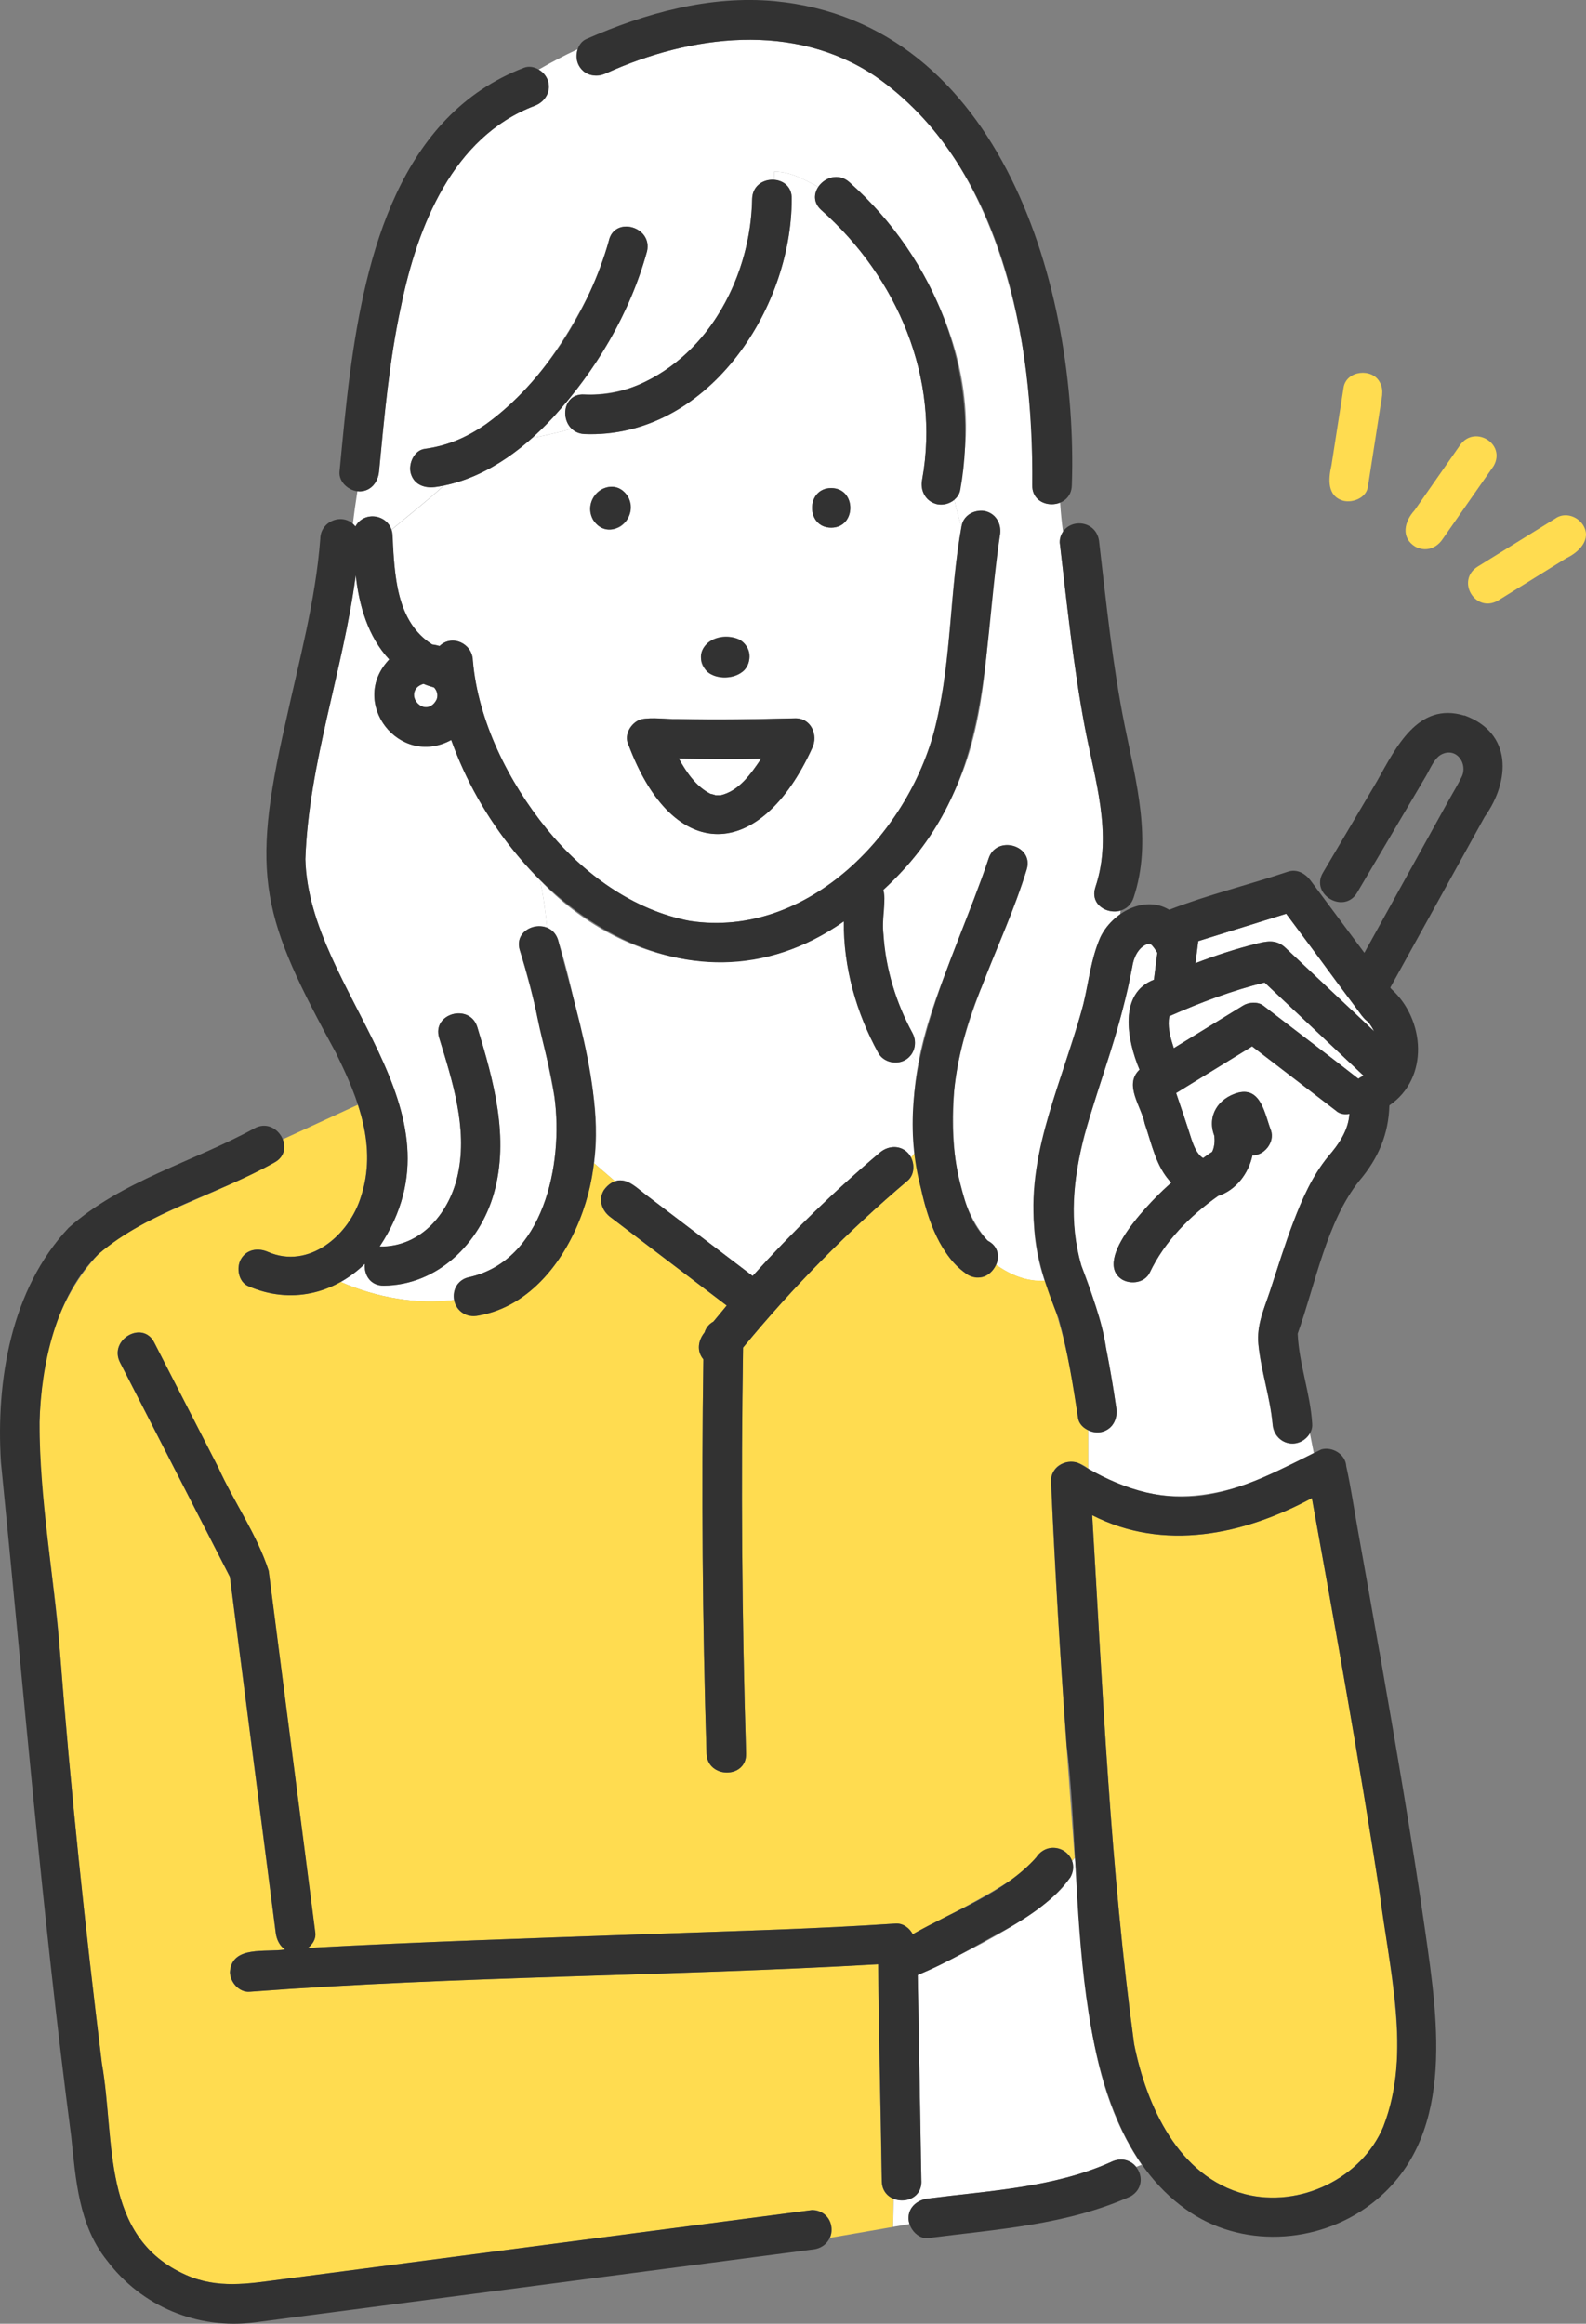 <svg xmlns="http://www.w3.org/2000/svg" id="_&#xB808;&#xC774;&#xC5B4;_2" viewBox="0 0 240.51 352.26"><rect x="0" y="0" width="240.51" height="352.26" fill="#808080" stroke="none"/><defs><style>.cls-1{fill:#323232;}.cls-1,.cls-2,.cls-3,.cls-4{stroke-width:0px;}.cls-2{fill:#fff;}.cls-3{fill:#ffdc50;}.cls-4{fill:#0096dc;}</style></defs><g id="_&#x30EC;&#x30A4;&#x30E4;&#x30FC;_1"><path class="cls-4" d="m110.37,120.21s.05-.02,0,0h0Z"></path><path class="cls-2" d="m103.31,115.66c1.11,1.84,2.46,3.7,4.44,4.68.25.04.52.13.77.21.24-.01.5,0,.73.01,2.83-.64,4.64-3.28,6.18-5.55-4.17.09-8.32.06-12.49-.02.13.22.24.45.37.67Z"></path><path class="cls-3" d="m211,299.21c-3.34-24.15-7.75-48.13-12.06-72.12-10.33,5.56-22.44,8.15-33.31,2.6,1.59,26.73,2.75,53.61,6.35,80.14,1.86,9.34,6.7,20.18,16.84,22.78,8.27,2.12,17.7-2.37,20.99-10.31,2.97-7.24,2.17-15.5,1.19-23.09Z"></path><path class="cls-4" d="m174.22,143.08c.12.06.13.02,0,0h0Z"></path><path class="cls-4" d="m160.27,199.03c.06.15.1.22,0,0h0Z"></path><path class="cls-2" d="m206,163.53c.23-.19.52-.32.76-.49-4.99-4.7-9.99-9.4-14.98-14.1-4.97,1.22-9.78,3.06-14.43,5.1-.01.04-.08.49-.1.57-.12,1.46.31,2.87.76,4.28,3.51-2.15,7.02-4.31,10.52-6.46.82-.51,2.22-.62,3.03,0,4.81,3.71,9.67,7.36,14.45,11.11Z"></path><path class="cls-2" d="m181.72,142.66c-.14,1.12-.29,2.23-.43,3.35,2.99-1.15,6.04-2.15,9.14-2.93,1.57-.39,2.98-.74,4.38.47,4.53,4.24,9.04,8.52,13.57,12.77-.23-.46-.52-.92-.86-1.38-4.5-5.14-8.22-11.05-12.47-16.44-4.44,1.38-8.89,2.77-13.33,4.15Z"></path><path class="cls-2" d="m75.93,126.34c-3.06-4.32-5.67-9.11-7.51-14.15-7.87,4.28-15.63-5.7-9.4-12.21-3.22-3.44-4.57-8.18-5.08-12.77-1.9,14.44-7.12,28.4-7.64,43.04.51,20.21,25.17,37.79,11.26,58.73,6.39.12,10.74-5.28,11.9-11.11,1.44-6.91-.86-13.99-2.87-20.54-1.13-3.71,4.66-5.28,5.79-1.6,2.47,8.1,4.89,16.76,2.51,25.19-2.14,7.56-8.52,13.91-16.7,13.99-2.08.02-3.03-1.71-2.87-3.31-1.12,1.09-2.35,2.01-3.66,2.74,5.45,2.39,11.64,3.44,17.19,2.74-.24-1.42.63-3.17,2.14-3.43,11.44-2.45,14.47-17.14,13.1-27.3-1.39-7.47-3.06-14.96-5.25-22.26-.87-2.73,2.06-4.29,4.13-3.44-.25-2.45-.56-4.87-1.08-7.21-2.18-2.19-4.17-4.57-5.95-7.09Z"></path><path class="cls-2" d="m139.21,161.35l-1.05-1.46c-1.16,1.69-4.01,1.54-4.99-.28-3.32-6.05-5.29-13-5.22-19.93-15.01,10.64-33.64,6.74-46.07-6.26.53,2.34.83,4.76,1.08,7.21.73.3,1.35.89,1.66,1.85,1.27,3.99,2.18,7.99,3.04,12.08,1.63,7.15,3.52,14.36,2.41,21.76l3.23,2.79c2-.78,3.38,1.22,4.88,2.18,5.32,4.05,10.64,8.09,15.96,12.14,5.99-6.65,12.42-12.91,19.27-18.69,1.43-1.29,3.86-1.13,4.75.73l.65-.77c-.49-4.45-.4-8.95.42-13.34Z"></path><path class="cls-2" d="m166.11,134.49c2.71-8.08-.14-16.46-1.64-24.48-1.71-9.15-2.68-18.48-3.76-27.72-.07-.62.13-1.2.49-1.68-.2-1.46-.34-2.93-.44-4.42-1.79.73-4.27-.14-4.23-2.64.16-9.34-.64-18.69-2.85-27.77-3.16-13.13-9.53-26.66-20.99-34.25-12.29-8.22-27.88-6.26-40.77-.43-2.39,1.29-5.28-.95-4.32-3.63-1.97.91-3.94,1.94-5.91,3.08,2.36,1.33,1.81,4.72-.66,5.5-12.36,4.71-17.72,18.16-20.23,30.4-1.79,8.31-2.51,16.55-3.33,25.04-.14,1.7-1.44,3.19-3.27,2.97-.26,1.66-.5,3.32-.69,4.98.13.11.26.23.37.36,1.19-2.28,4.76-1.93,5.44.53,2.64-2.22,5.42-4.38,8.02-6.76-1.91.54-4.42.5-5.05-1.84-.39-1.41.49-3.47,2.1-3.69,3.58-.49,6.44-1.77,9.4-3.81,5.09-3.51,9.21-8.75,12.45-14.06,2.57-4.31,4.92-8.79,6.09-13.68.85-3.77,6.63-2.17,5.79,1.6-3,10.75-9.24,20.73-17.42,28.31,2.04-.39,4.04-.85,6-1.4-1.77-1.68-1.15-5.38,1.9-5.19,15.34.39,25.34-15.69,25.46-29.66.06-2.06,1.78-3.01,3.37-2.87,0-.42-.01-.83-.01-1.26,2.54,0,4.49,1.2,6.68,2.32.95-1.41,3.05-2.18,4.7-.71,12.98,11.69,21.56,31.13,15.92,48.16.3,1.35.67,2.69,1.07,4.04.86-3.95,6.69-2.61,5.82,1.4-2.19,11.91-1.29,24.45-5.68,35.92-2.5,6.54-6.7,12.77-11.99,17.77.19.55.23,1.17.15,1.79.01-.12.01-.11,0,.05,0-.02,0-.03,0-.05-.79,6.84,1.04,13.93,4.26,19.9.59,1.07.49,2.37-.19,3.31l1.05,1.46c1.96-10.89,7.48-20.62,10.7-31.16,1.13-3.69,6.92-2.11,5.79,1.6-3.36,11.08-9.64,21.36-10.98,33.02-.48,7.74-.26,17.18,5.07,23.26,1.58.81,1.85,2.38,1.28,3.65,2.23,1.6,4.76,2.58,7.35,2.41-4.91-14.23,2.06-28.32,5.86-41.86,1.26-4.74,1.18-10.58,5.59-13.68.02-.19.04-.38.06-.57-2.05.6-4.68-.94-3.81-3.53Z"></path><path class="cls-2" d="m144.72,75.78c-2.32,1.9-5.53-.21-4.88-3.06,2.78-15.39-3.78-30.66-15.28-40.85-1.23-1.09-1.16-2.49-.46-3.53-2.19-1.13-4.14-2.32-6.68-2.32,0,.42,0,.84.01,1.26,1.39.12,2.68,1.07,2.63,2.87.02,16.95-13,36.39-31.46,35.66-.81-.05-1.43-.36-1.9-.81-1.96.55-3.96,1.01-6,1.4-3.83,3.41-8.35,6.16-13.35,7.19-2.6,2.38-5.38,4.54-8.02,6.76.69,6.16.32,13.72,6.2,17.36.38.05.74.13,1.11.23,1.91-1.83,4.97-.36,5.04,2.17.78,9.19,5.43,18.46,11.19,25.54,5.48,6.73,13.07,12.34,21.73,13.96,18,2.74,33.65-13.66,37.39-30.16,2.29-9.72,2.02-19.82,3.8-29.63-.4-1.35-.77-2.69-1.07-4.04Zm-38.14,22.73c1.47-3.53,8.6-2.06,6.82,2.21-1.47,3.53-8.6,2.06-6.82-2.21Zm-12.56-18.65c-3.83,1.98-6.26-3.52-2.89-5.65,3.83-1.98,6.26,3.52,2.89,5.65Zm29.14,33.53c-7.7,16.93-20.84,17.9-27.73-.18-.97-1.56.1-3.64,1.76-4.18,1.81-.35,3.71.02,5.55-.04,5.96.14,11.87.03,17.82-.11,2.42-.06,3.55,2.56,2.59,4.51Zm2.88-33.4c-3.87,0-3.86-6,0-6s3.86,6,0,6Z"></path><path class="cls-2" d="m202.7,168.47c-4.28-3.28-8.55-6.56-12.83-9.84-3.84,2.36-7.68,4.72-11.52,7.08.78,2.33,1.58,4.65,2.32,6.99.34,1.01.85,2.32,1.77,2.87.45-.3.87-.66,1.34-.92.04-.08.09-.17.11-.2.29-.72.33-1.5.25-2.26-1.15-3.02.58-5.72,3.63-6.54,3.49-.88,4.04,3.37,4.96,5.72.62,1.78-.99,3.8-2.81,3.79-.58,2.74-2.5,5.29-5.21,6.15-4.27,3.04-8.09,6.86-10.37,11.64-.75,1.5-2.74,1.8-4.1,1.08-4.91-2.92,4.76-12.47,7.38-14.73-2.34-2.42-2.96-5.87-4.03-8.95-.51-2.61-3.23-5.89-.79-8.18-1.93-4.57-3.19-11.59,2.18-13.64.17-1.36.35-2.72.52-4.08-.27-.47-.74-1.12-.94-1.25-.36-.25-.34-.21-.27-.13.03,0,.03,0,0,0,.09.1.24.24-.08.02-.1.02-.24.05-.35.08-1.27.54-1.97,2.03-2.16,3.39-.39,1.99-.94,3.97-1.36,5.97-2.98,12.93-10.41,25.75-6.38,39.3.08-.07.17-.13.26-.2-.08.07-.17.13-.26.2,2.85,6.89,4.27,14.17,5.3,21.54.56,2.44-1.86,4.67-4.24,3.45v5.83c11.94,7.35,22.8,3.97,34.21-2.39l-.59-2.99c-1.55,2.72-5.54,1.68-5.67-1.4-.38-4.08-1.74-7.98-2.15-12.04-.3-2.92.88-5.41,1.77-8.12,1.16-3.49,2.22-7.02,3.54-10.45,1.34-3.5,2.86-6.97,5.25-9.89,1.6-1.85,3.09-3.98,3.24-6.5-.68.13-1.38.05-1.93-.38Z"></path><path class="cls-3" d="m163.48,214.95c-.99-7.11-2.31-14.17-5.07-20.82-2.6.17-5.13-.81-7.35-2.41-2.05,4.07-5.98.9-7.62-1.9-2.99-4.44-4.01-9.9-4.64-15.13l-.65.77c.57,1.13.5,2.67-.5,3.51-9.07,7.67-17.42,16.15-24.97,25.32-.32,20.51-.18,41.02.46,61.52.12,3.87-5.88,3.85-6,0-.62-19.91-.77-39.83-.48-59.75-1.04-1.23-.8-2.88.18-4.07.23-.76.72-1.31,1.34-1.64.67-.82,1.34-1.63,2.02-2.44-5.86-4.45-11.71-8.91-17.57-13.36-2.12-1.37-1.91-4.68.67-5.45l-3.23-2.79c-1.23,9.83-6.92,21.06-17.49,23.1-1.67.31-3.46-.54-3.73-2.35-5.56.71-11.74-.34-17.19-2.74-4.19,2.35-9.19,2.77-14.04.64-1.49-.66-1.82-2.83-1.08-4.1.88-1.51,2.62-1.73,4.1-1.08,6.17,2.68,12.34-2.49,14.12-8.46,1.53-4.73.97-9.38-.49-13.85l-11.4,5.25c.49,1.23.25,2.7-1.26,3.51-3.1,1.67-6.3,3.12-9.51,4.55-5.84,2.6-12.32,5.03-17.16,9.32-14.81,15.99-7.04,40.94-5.85,60.38,1.61,20.82,3.8,41.58,6.35,62.31,2.08,11.74-.23,26.31,12.74,32.07,4.82,2.14,9.46,1.33,14.4.69,15.77-2.06,31.54-4.12,47.31-6.18,11.07-1.45,22.15-2.89,33.22-4.34,2.08-.23,3.64,2.48,2.74,4.21l9.57-1.66.09-4.27c-.99-.39-1.78-1.27-1.8-2.65-.16-10.96-.46-21.94-.55-32.9-31.74,1.83-63.59,1.78-95.3,4.17-1.62.14-3-1.49-3-3,.28-4.1,5.5-2.9,8.34-3.41-.79-.54-1.27-1.48-1.4-2.52-.29-2.27-.59-4.54-.88-6.82-2.02-15.72-4.05-31.43-6.07-47.15-5.55-10.83-11.1-21.66-16.66-32.5-1.76-3.43,3.42-6.47,5.18-3.03,3.23,6.31,6.46,12.61,9.7,18.92,2.38,5.27,5.91,10.21,7.66,15.7.65,4.96,1.28,9.93,1.92,14.9,1.72,13.32,3.43,26.65,5.15,39.97.12.91-.39,1.74-1.12,2.3,17.65-.96,35.31-1.51,52.97-2.14,12.04-.43,24.1-.74,36.13-1.55,1.12-.08,2.11.65,2.62,1.61,5.17-2.74,10.49-5.28,15.37-8.52,1.03-.73,2.61-2.14,3.35-3.12,1.34-2.08,4.6-1.94,5.41.57l.44-.52c-1.43-19.01-2.77-38.02-3.6-57.06.06-3.1,3.56-3.73,5.64-1.93v-5.83c-.78-.36-1.42-1-1.54-1.86Z"></path><path class="cls-2" d="m162.99,281.63l-.44.52c2.08,5.52-18.82,15.17-23.38,17.24.18,10.42.37,20.84.55,31.26.04,2.49-2.41,3.36-4.2,2.65l-.09,4.27,2.5-.43c-.7-1.98.93-3.7,2.84-3.87,9.28-1.19,19.03-1.63,27.69-5.52,1.36-.61,2.91-.46,3.85.73l.82-.32c-9.22-13.34-8.43-30.93-10.13-46.52Z"></path><path class="cls-2" d="m66.32,105.19c-.06-.36-.24-.71-.49-.98-.55-.15-1.08-.33-1.6-.55-1.74.34-1.94,2.81-.27,3.43,1.18.46,2.54-.66,2.37-1.9Z"></path><path class="cls-1" d="m95.28,112.84c6.81,18.26,20.01,17.82,27.89.56.96-1.96-.17-4.57-2.59-4.51-5.96.15-11.87.26-17.82.11-1.84.05-3.75-.31-5.55.04-1.47.48-2.65,2.32-1.92,3.81Zm15.09,7.38c.05-.02.04-.02,0,0h0Zm5.06-5.21c-1.53,2.27-3.35,4.91-6.18,5.55-.24-.01-.5-.02-.73-.01-.25-.07-.51-.17-.77-.21-2.2-1.1-3.65-3.25-4.81-5.35,4.16.08,8.31.11,12.49.02Z"></path><path class="cls-1" d="m89.92,78.78c2.33,3.61,7.22-.03,5.32-3.5-2.33-3.61-7.22.03-5.32,3.5Z"></path><path class="cls-1" d="m126.05,79.99c3.86,0,3.87-6,0-6s-3.87,6,0,6Z"></path><path class="cls-1" d="m112.18,96.97c-3.31-1.58-7.84,1.26-4.98,4.81,1.44,1.32,4.15,1.14,5.58-.1,1.39-1.32,1.05-3.77-.61-4.71Z"></path><path class="cls-1" d="m91.93,11.1c12.89-5.83,28.48-7.79,40.77.43,19.33,13.51,24.02,39.82,23.84,62.02-.07,3.86,5.93,3.86,6,0,.99-29.55-10.56-70.1-45.09-73.38-9.84-.9-19.61,1.82-28.54,5.75-1.48.65-1.83,2.82-1.08,4.1.89,1.53,2.62,1.73,4.1,1.08Z"></path><path class="cls-1" d="m70.99,193.64c-3.75,1.1-2.3,6.64,1.6,5.79,7.95-1.39,13.28-8.63,15.8-15.8,4.81-13.56-.43-27.84-3.76-41.15-1.17-3.66-6.96-2.1-5.79,1.6,1.06,3.33,1.96,6.66,2.63,10.08.81,4.06,2.09,8.07,2.62,12.18,1.37,10.16-1.67,24.86-13.1,27.3Z"></path><path class="cls-1" d="m51.06,159.87c3.32,6.7,6.13,13.97,3.71,21.45-1.79,5.97-7.95,11.15-14.12,8.46-1.48-.65-3.22-.43-4.1,1.08-.74,1.27-.41,3.45,1.08,4.1,6.37,2.8,12.98,1.22,17.7-3.38-.16,1.61.79,3.33,2.87,3.31,8.18-.07,14.56-6.42,16.7-13.99,2.38-8.43-.04-17.09-2.51-25.19-1.13-3.68-6.92-2.11-5.79,1.6,2,6.55,4.31,13.64,2.87,20.54-1.17,5.83-5.52,11.23-11.9,11.11,13.91-20.93-10.73-38.49-11.26-58.73.53-14.64,5.74-28.6,7.64-43.04.5,4.58,1.86,9.33,5.08,12.77-6.23,6.52,1.54,16.49,9.4,12.21,8.47,24.1,35.51,44.38,59.54,27.5-.08,6.93,1.89,13.88,5.22,19.93.78,1.42,2.73,1.88,4.1,1.08,1.43-.84,1.86-2.68,1.08-4.1-2.46-4.51-4.05-9.68-4.39-14.88-.33-2.25.44-4.62-.02-6.81,16.55-15.06,14.76-33.68,17.67-53.69.29-1.59-.44-3.23-2.09-3.69-1.46-.4-3.4.49-3.69,2.1-1.81,9.87-1.53,20.05-3.83,29.83-3.74,16.5-19.39,32.9-37.39,30.16-8.66-1.63-16.26-7.23-21.73-13.96-5.76-7.08-10.41-16.34-11.19-25.54-.06-2.53-3.15-4.01-5.04-2.17-.36-.11-.73-.19-1.11-.23-5.46-3.44-5.75-10.51-6.02-16.46-.05-3.04-4.13-4.13-5.63-1.43-1.75-2.22-5.3-.91-5.34,1.85-.71,9.45-3.26,18.66-5.27,27.89-5.36,23.56-3.6,29.47,7.78,50.31Zm15.16-53.85c-1.69,3.34-5.55-1.22-2-2.35.52.22,1.06.4,1.6.55.46.47.63,1.18.4,1.79Z"></path><path class="cls-1" d="m120.06,30.14c.11-3.86-5.89-3.86-6,0-.23,11.59-6.3,23.41-17.22,28.19-2.49,1.09-5.28,1.65-8.24,1.47-3.86-.24-3.84,5.76,0,6,18.47.73,31.48-18.71,31.46-35.66Z"></path><path class="cls-1" d="m73.79,64.24c-2.96,2.04-5.82,3.32-9.4,3.81-1.61.22-2.48,2.28-2.1,3.69.48,1.73,2.08,2.32,3.69,2.1,7.01-.96,13.12-5.43,17.83-10.49,6.52-7.17,11.76-15.87,14.31-25.26.85-3.76-4.94-5.37-5.79-1.6-2.98,10.5-9.69,21.26-18.54,27.74Z"></path><path class="cls-1" d="m54.48,74.5c1.75,0,2.84-1.38,3-3,.82-8.49,1.54-16.73,3.33-25.04,2.51-12.23,7.87-25.69,20.23-30.4,1.51-.58,2.55-2.02,2.1-3.69-.4-1.45-2.17-2.68-3.69-2.1-18.81,7.22-23.99,28.29-26.37,46.28-.66,4.97-1.11,9.96-1.59,14.94-.16,1.61,1.49,3,3,3Z"></path><path class="cls-1" d="m160.71,82.3c1.08,9.24,2.05,18.57,3.76,27.72,1.5,8.02,4.36,16.4,1.64,24.48-1.23,3.67,4.56,5.24,5.79,1.6,2.89-8.61.39-17.54-1.34-26.1-1.84-9.11-2.78-18.47-3.86-27.7-.26-3.97-5.91-3.93-6,0Z"></path><path class="cls-1" d="m141.93,76.4c1.45.4,3.4-.49,3.69-2.1,3.16-17.47-3.63-35-16.82-46.69-2.88-2.55-7.14,1.68-4.24,4.24,11.5,10.19,18.06,25.47,15.28,40.85-.29,1.59.43,3.23,2.1,3.69Z"></path><path class="cls-1" d="m148.77,149.85c2.29-6.03,5.03-11.88,6.92-18.06,1.13-3.7-4.66-5.28-5.79-1.6-5.46,16.17-14.93,32.4-10.23,50.03,1.08,4.79,2.87,10.21,7.14,13.07,3.45,1.85,6.45-3.44,2.96-5.22-2.47-2.47-3.26-5.22-4.14-8.62-2.5-9.91-.75-20.29,3.12-29.6Z"></path><path class="cls-3" d="m203.74,75.92c1.43.33,3.43-.44,3.69-2.1.62-3.96,1.23-7.92,1.85-11.87.15-1.34.7-2.74-.04-4-1.14-2.2-5-1.81-5.48.72-.62,3.96-1.23,7.92-1.85,11.87-.47,2.04-.7,4.7,1.83,5.38Z"></path><path class="cls-3" d="m214.62,82.87c1.53.81,3.14.3,4.1-1.08,2.6-3.72,5.19-7.44,7.79-11.16,1.94-3.42-3.05-6.34-5.18-3.03-2.27,3.25-4.54,6.51-6.82,9.76-1.54,1.67-2.13,4.13.1,5.5Z"></path><path class="cls-3" d="m235.97,78.53c-3.96,2.45-7.92,4.91-11.88,7.36-3.34,2.09-.41,7.07,3.03,5.18,3.47-2.15,6.93-4.3,10.4-6.45,1.88-.88,3.9-2.84,2.55-5.02-.86-1.34-2.68-1.96-4.1-1.08Z"></path><path class="cls-1" d="m222.06,108.48c-7.04-2.15-10.39,4.87-13.22,9.9-2.74,4.64-5.48,9.28-8.22,13.91-1.97,3.33,3.22,6.35,5.18,3.03,3.48-5.9,6.97-11.79,10.45-17.69.59-.99,1.25-2.7,2.32-3.25,2.28-1.18,4.07,1.38,3.08,3.4-.57,1.17-1.27,2.29-1.9,3.43-4.28,7.74-8.57,15.49-12.85,23.23-2.71-3.65-5.42-7.29-8.14-10.94-.78-1.05-2.03-1.8-3.39-1.38-5.98,2.01-12.21,3.52-18.07,5.79-3.78-2.3-8.74.5-10.47,4.23-1.38,3.24-1.74,6.73-2.56,10.12-2.85,11.05-8.5,21.91-7.43,33.64.3,4.87,1.85,9.47,3.69,13.94,1.37,4.94,2.17,10.04,2.95,15.1.24,1.6,2.26,2.49,3.69,2.1,1.72-.47,2.33-2.08,2.1-3.69-.44-2.97-.95-5.94-1.52-8.89-.62-4.41-2.29-8.47-3.77-12.63-1.89-6.6-1.24-13.03.42-19.6,2.43-8.59,5.73-16.87,7.31-25.69.19-1.35.89-2.85,2.16-3.39.1-.03.25-.06.35-.08.32.22.17.08.08-.02.03,0,.02,0,0,0-.07-.08-.09-.11.27.13.2.14.67.78.94,1.25-.17,1.36-.35,2.72-.52,4.08-5.36,2.05-4.11,9.07-2.18,13.64-2.44,2.29.29,5.56.79,8.18,1.07,3.08,1.69,6.53,4.03,8.95-2.62,2.25-12.3,11.8-7.38,14.73,1.36.72,3.35.42,4.1-1.08,2.27-4.78,6.09-8.6,10.37-11.64,2.72-.87,4.63-3.41,5.21-6.15,1.82.02,3.42-2.01,2.81-3.79-.92-2.35-1.47-6.6-4.96-5.72-3.05.83-4.78,3.52-3.63,6.54.08.77.04,1.54-.25,2.26-.02.03-.06.12-.11.2-.47.26-.89.62-1.34.92-.93-.55-1.43-1.86-1.77-2.87-.74-2.34-1.53-4.66-2.32-6.99,3.84-2.36,7.68-4.72,11.52-7.08,4.28,3.28,8.55,6.56,12.83,9.84.55.43,1.25.51,1.93.38-.15,2.52-1.63,4.65-3.24,6.5-2.39,2.92-3.91,6.39-5.25,9.89-1.32,3.44-2.39,6.96-3.54,10.45-.9,2.7-2.07,5.2-1.77,8.12.41,4.06,1.77,7.96,2.15,12.04.15,1.61,1.27,3,3,3,1.51,0,3.15-1.38,3-3-.28-4.64-2-9.04-2.2-13.66,2.7-7.54,4.38-16.96,9.34-23.17,2.9-3.42,4.45-7.09,4.56-11.43,6.08-4.13,5.42-13.04.29-17.66-.05-.07-.1-.13-.15-.2,4.77-8.62,9.54-17.24,14.3-25.86,3.93-5.52,4.22-12.76-3.07-15.41Zm-61.79,90.55c.1.22.06.15,0,0h0Zm13.95-55.95c.13.02.12.06,0,0h0Zm32.36,10.97c.26.36.58.66.93.9.34.46.63.92.86,1.38-4.53-4.25-9.04-8.52-13.57-12.77-1.4-1.22-2.81-.86-4.38-.47-3.11.78-6.16,1.77-9.14,2.93.14-1.12.29-2.23.43-3.35,4.44-1.39,8.89-2.77,13.33-4.15,3.85,5.17,7.71,10.34,11.53,15.54Zm-15.03-1.62c-.81-.62-2.21-.51-3.03,0-3.51,2.15-7.02,4.31-10.52,6.46-.45-1.41-.88-2.82-.76-4.28.02-.08.09-.53.1-.57,4.66-2.05,9.47-3.89,14.43-5.1,4.99,4.7,9.99,9.4,14.98,14.1-.23.17-.52.3-.76.49-4.78-3.75-9.64-7.39-14.45-11.11Z"></path><path class="cls-1" d="m209.18,250.38c-1.07-6.11-2.15-12.22-3.25-18.33-.59-3.26-1.06-6.56-1.78-9.79-.09-1.81-2.12-3-3.77-2.54-5.81,2.79-11.69,6.18-18.21,6.99-6.57.86-12.72-1.36-18.27-4.73-1.89-1.15-4.62.32-4.51,2.59.6,13.34,1.39,26.67,2.36,39.99,2.76,21.31-.86,56.86,18.06,70.34,8.27,5.96,19.94,5.37,28-.7,12.94-9.74,10.34-27.38,8.32-41.44-2.04-14.17-4.48-28.29-6.94-42.39Zm.63,71.93c-3.28,7.94-12.72,12.42-20.99,10.31-10.13-2.6-14.98-13.45-16.84-22.78-3.6-26.53-4.76-53.41-6.35-80.14,10.87,5.55,22.98,2.96,33.31-2.6,3.61,19.9,7.16,39.81,10.27,59.79,1.42,11.6,4.93,24.09.59,35.42Z"></path><path class="cls-1" d="m137.64,178.98c1.24-1.05,1.08-3.16,0-4.24-1.23-1.23-3-1.05-4.24,0-6.84,5.79-13.28,12.04-19.27,18.69-5.32-4.05-10.64-8.09-15.96-12.14-2.2-1.74-4.33-3.86-6.62-.84-.9,1.54-.22,3.12,1.08,4.1,5.86,4.45,11.71,8.91,17.57,13.36-.68.81-1.35,1.62-2.02,2.44-.62.33-1.11.88-1.34,1.64-.98,1.2-1.22,2.85-.18,4.07-.29,19.92-.14,39.84.48,59.75.12,3.85,6.12,3.87,6,0-.64-20.5-.78-41.01-.46-61.52,7.55-9.17,15.9-17.65,24.97-25.32Z"></path><path class="cls-1" d="m123.12,335.02c-26.84,3.51-53.69,7.01-80.53,10.52-4.95.65-9.58,1.46-14.4-.69-12.97-5.75-10.67-20.34-12.74-32.07-2.55-20.72-4.75-41.49-6.35-62.31-.94-11.64-3.1-23.2-3.11-34.9.28-8.76,2.47-19.15,8.96-25.48,7.69-6.53,18-8.96,26.67-13.87,3.4-1.83.38-7.01-3.03-5.18-9.32,5.12-20.09,7.9-28.17,15.07C1.66,195.42-.63,209.29.14,221.65c3.41,34.08,6.21,68.24,10.66,102.22.68,6.5,1.14,13.45,5.39,18.76,5.3,7.05,13.8,10.56,22.51,9.42,14.52-1.9,29.04-3.79,43.56-5.69,13.62-1.78,27.25-3.56,40.87-5.34,3.98-.32,3.95-5.87,0-6Z"></path><path class="cls-1" d="m168.46,327.75c-8.66,3.89-18.41,4.33-27.69,5.52-1.61.21-3,1.23-3,3,0,1.46,1.38,3.21,3,3,10.43-1.34,21-1.97,30.72-6.34,3.34-2.04.52-7-3.03-5.18Z"></path><path class="cls-1" d="m139.72,330.65c-.18-10.42-.37-20.84-.55-31.26,4.64-1.86,8.97-4.58,13.4-6.91,3.72-2.08,7.17-4.44,9.75-7.88,1.9-3.42-2.95-6.35-5.18-3.03-4.96,5.49-12.41,8.02-18.72,11.64-.51-.96-1.5-1.69-2.62-1.61-12.02.81-24.09,1.12-36.13,1.55-17.66.63-35.32,1.18-52.97,2.14.72-.56,1.24-1.38,1.12-2.3-1.72-13.32-3.43-26.65-5.15-39.97-.64-4.96-1.27-9.93-1.92-14.89-1.76-5.49-5.28-10.43-7.66-15.7-3.23-6.31-6.47-12.61-9.7-18.92-1.76-3.44-6.94-.41-5.18,3.03,5.55,10.83,11.1,21.66,16.66,32.5,2.02,15.72,4.05,31.43,6.07,47.15.29,2.27.58,4.54.88,6.82.13,1.03.61,1.97,1.4,2.52-2.85.5-8.06-.7-8.34,3.41,0,1.51,1.38,3.14,3,3,31.71-2.39,63.55-2.34,95.3-4.17.09,10.96.39,21.93.55,32.9.07,3.86,6.07,3.87,6,0Z"></path><path class="cls-1" d="m134.09,136.69s0,.03,0,.05c.02-.16.02-.16,0-.05Z"></path></g></svg>